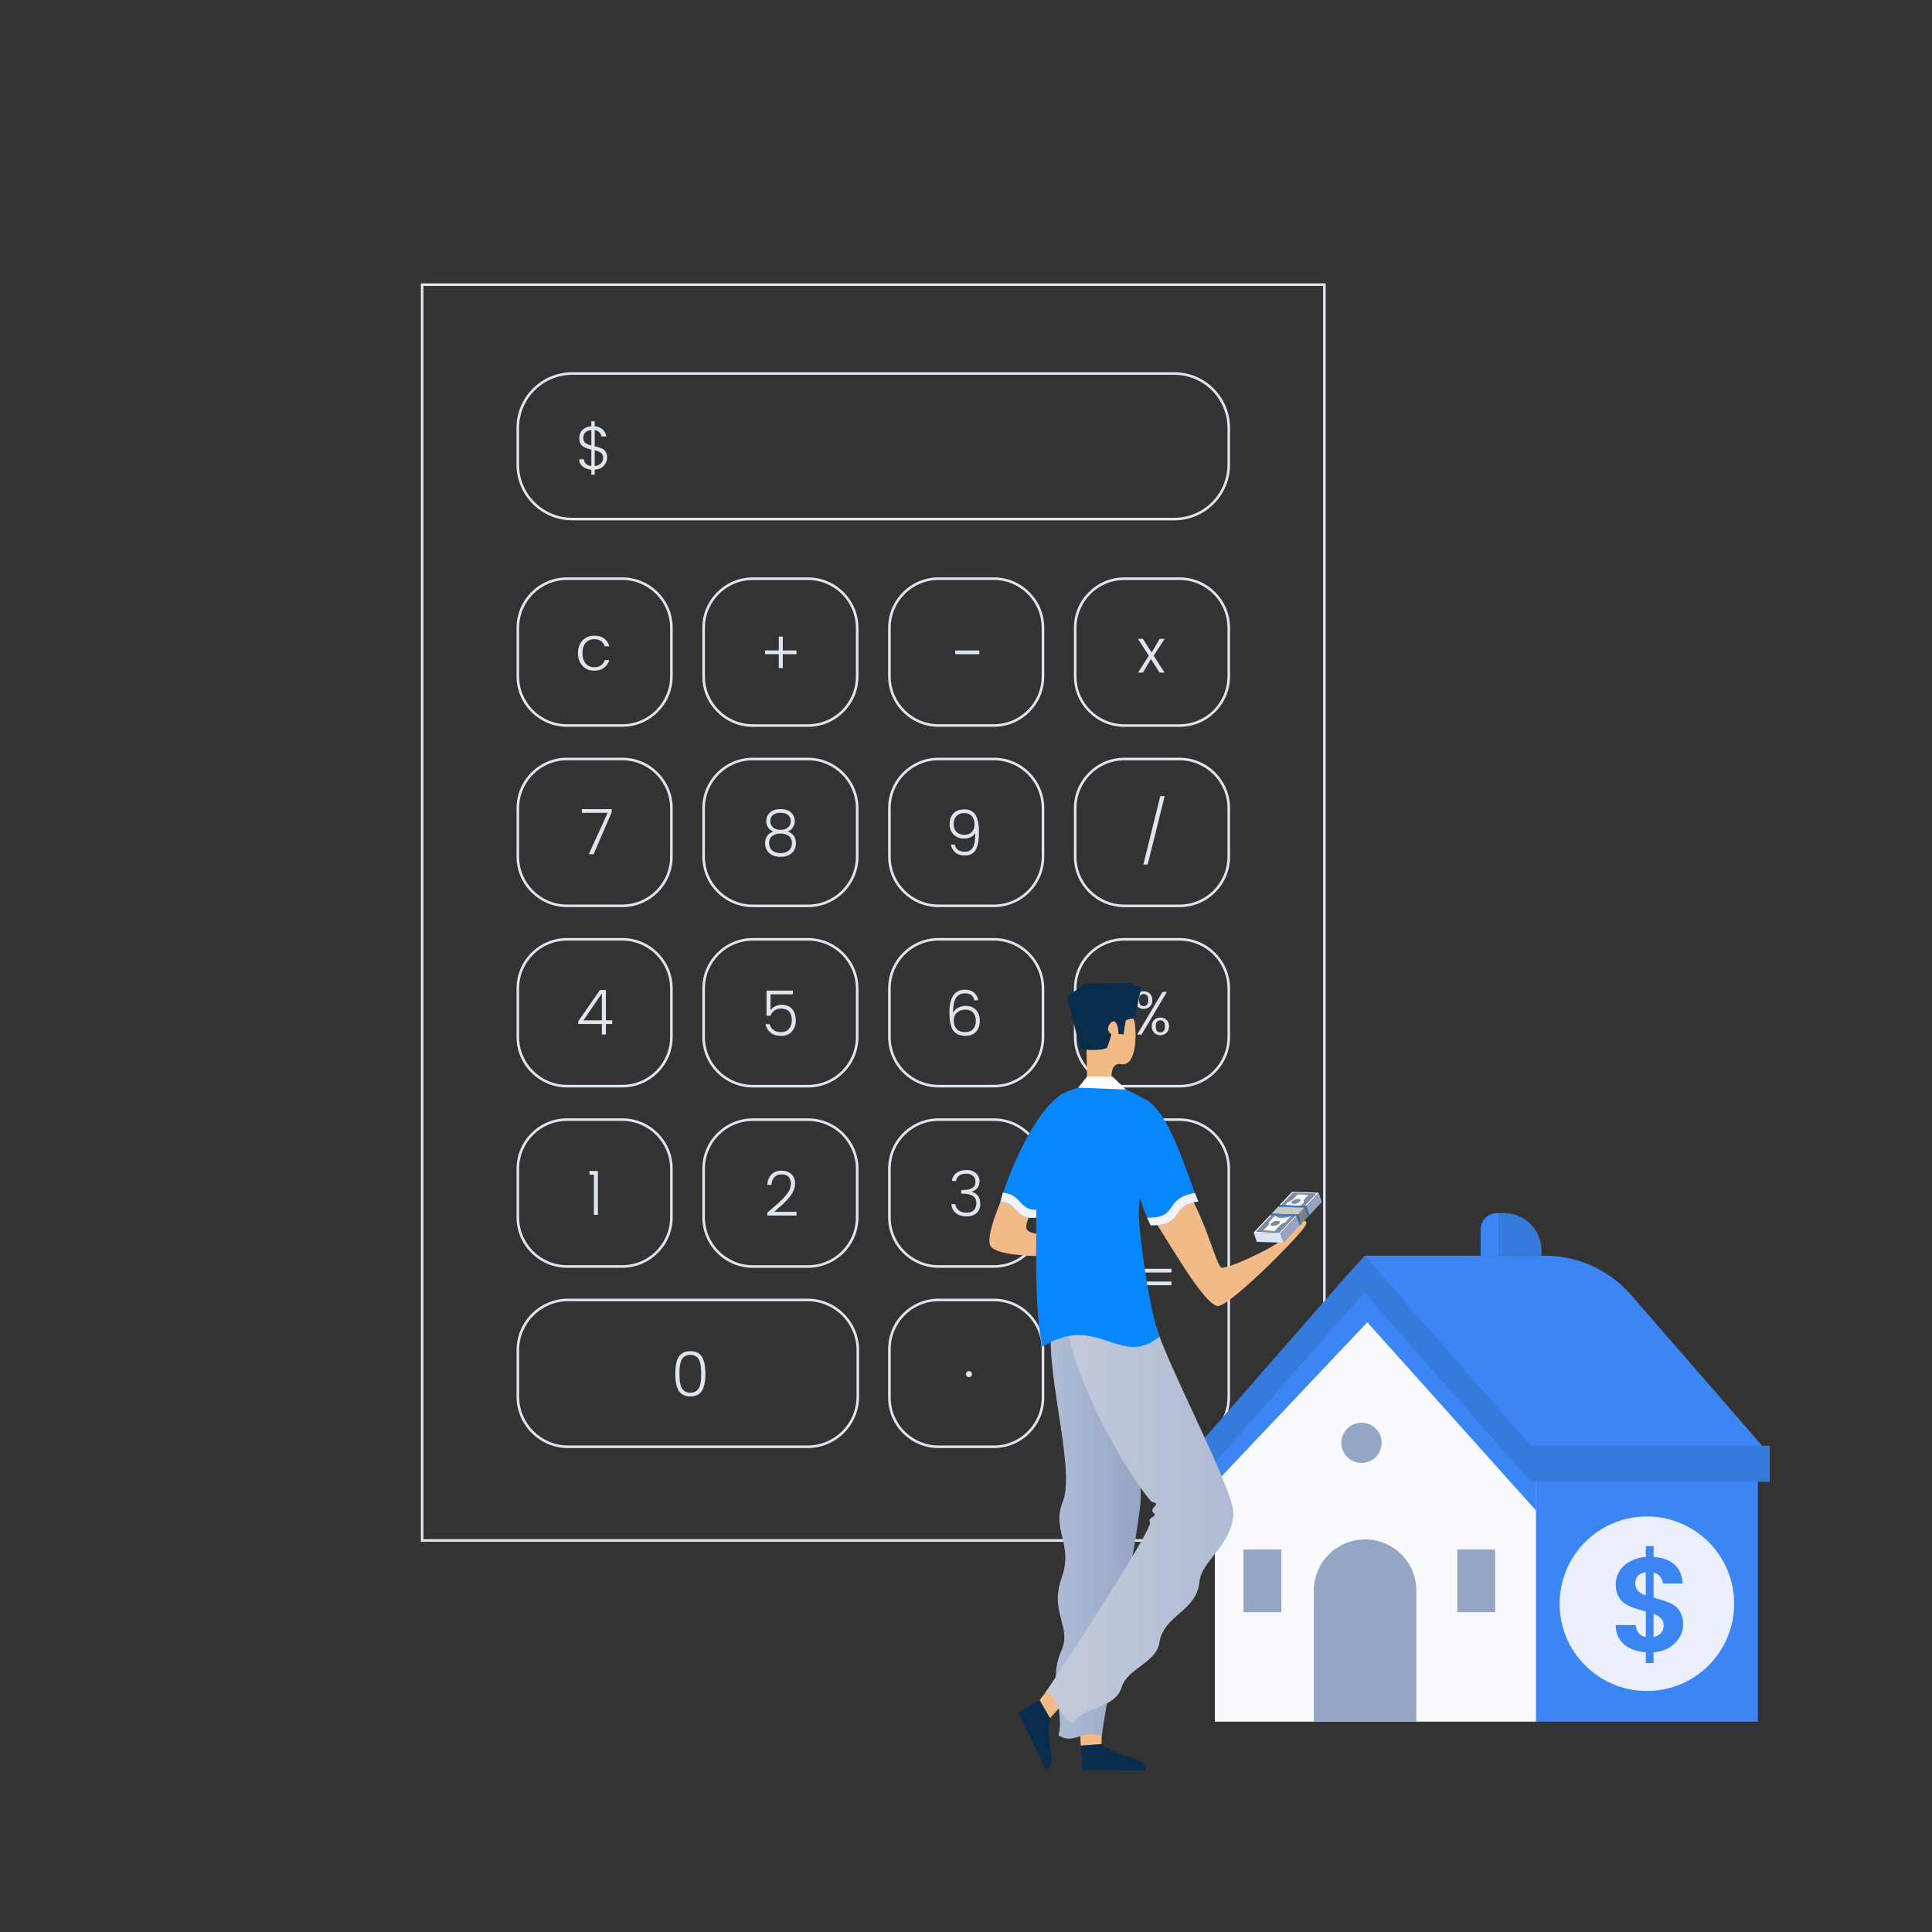 <?xml version="1.0" encoding="UTF-8"?><svg id="Layer_1" xmlns="http://www.w3.org/2000/svg" xmlns:xlink="http://www.w3.org/1999/xlink" viewBox="0 0 1500 1500"><rect x="0" y="0" width="1500" height="1500" fill="#333333" stroke="none"/><defs><style>.cls-1{fill:url(#linear-gradient);}.cls-2{fill:#f9fafe;}.cls-3{fill:#ebeffc;}.cls-4{fill:#fff;}.cls-5{fill:#f0f2fd;}.cls-6{fill:#f2ba87;}.cls-7{fill:#97a3c1;}.cls-8{fill:#d9e5f6;}.cls-9{fill:#dfe5ef;}.cls-10{fill:#c6c6c6;}.cls-11{fill:#0a2d4e;}.cls-12{fill:#367adb;}.cls-13{fill:#0886fc;}.cls-14{fill:#95a5c6;}.cls-15{fill:gray;}.cls-16{fill:#808ca2;}.cls-17{fill:#2c74b4;}.cls-18{fill:#347cdb;}.cls-19{fill:#3b85f5;}.cls-20{fill:url(#linear-gradient-2);}</style><linearGradient id="linear-gradient" x1="815.8" y1="1185.78" x2="888.04" y2="1185.78" gradientUnits="userSpaceOnUse"><stop offset="0" stop-color="#b1bdd6"/><stop offset="1" stop-color="#95a4c5"/></linearGradient><linearGradient id="linear-gradient-2" x1="811.76" y1="1179.68" x2="957.64" y2="1179.68" gradientUnits="userSpaceOnUse"><stop offset="0" stop-color="#c4cbda"/><stop offset="1" stop-color="#afbbd4"/></linearGradient></defs><g><path class="cls-9" d="M483.1,564.28h-42.88c-21.6,0-39.17-17.57-39.17-39.17v-37.67c0-21.6,17.57-39.17,39.17-39.17h42.88c21.6,0,39.17,17.57,39.17,39.17v37.67c0,21.6-17.57,39.17-39.17,39.17Zm-42.88-114.01c-20.5,0-37.17,16.67-37.17,37.17v37.67c0,20.5,16.67,37.17,37.17,37.17h42.88c20.5,0,37.17-16.67,37.17-37.17v-37.67c0-20.5-16.67-37.17-37.17-37.17h-42.88Z"/><path class="cls-9" d="M627.34,564.31h-42.88c-21.6,0-39.17-17.57-39.17-39.17v-37.67c0-21.6,17.57-39.17,39.17-39.17h42.88c21.6,0,39.17,17.57,39.17,39.17v37.67c0,21.6-17.57,39.17-39.17,39.17Zm-42.88-114.01c-20.5,0-37.17,16.67-37.17,37.17v37.67c0,20.5,16.67,37.17,37.17,37.17h42.88c20.5,0,37.17-16.67,37.17-37.17v-37.67c0-20.5-16.67-37.17-37.17-37.17h-42.88Z"/><path class="cls-9" d="M771.59,564.28h-42.88c-21.6,0-39.17-17.57-39.17-39.17v-37.67c0-21.6,17.57-39.17,39.17-39.17h42.88c21.6,0,39.17,17.57,39.17,39.17v37.67c0,21.6-17.57,39.17-39.17,39.17Zm-42.88-114.01c-20.5,0-37.17,16.67-37.17,37.17v37.67c0,20.5,16.67,37.17,37.17,37.17h42.88c20.5,0,37.17-16.67,37.17-37.17v-37.67c0-20.5-16.67-37.17-37.17-37.17h-42.88Z"/><path class="cls-9" d="M915.83,564.31h-42.88c-21.6,0-39.17-17.57-39.17-39.17v-37.67c0-21.6,17.57-39.17,39.17-39.17h42.88c21.6,0,39.17,17.57,39.17,39.17v37.67c0,21.6-17.57,39.17-39.17,39.17Zm-42.88-114.01c-20.5,0-37.17,16.67-37.17,37.17v37.67c0,20.5,16.67,37.17,37.17,37.17h42.88c20.5,0,37.17-16.67,37.17-37.17v-37.67c0-20.5-16.67-37.17-37.17-37.17h-42.88Z"/><path class="cls-9" d="M1029.25,1197H326.75V220h702.5v977Zm-700.5-2h698.5V222H328.75v973Z"/><path class="cls-9" d="M911.74,404H444.26c-23.85,0-43.26-19.41-43.26-43.26v-28.48c0-23.85,19.41-43.26,43.26-43.26h467.48c23.85,0,43.26,19.41,43.26,43.26v28.48c0,23.85-19.41,43.26-43.26,43.26Zm-467.48-113c-22.75,0-41.26,18.51-41.26,41.26v28.48c0,22.75,18.51,41.26,41.26,41.26h467.48c22.75,0,41.26-18.51,41.26-41.26v-28.48c0-22.75-18.51-41.26-41.26-41.26H444.26Z"/><path class="cls-9" d="M452.27,516.96c-2.34-2.5-3.5-5.78-3.5-9.84s1.17-7.34,3.5-9.84c2.34-2.5,5.38-3.74,9.12-3.74,6.14,0,10.05,2.75,11.71,8.26h-3.6c-.54-1.76-1.51-3.13-2.9-4.1-1.39-.98-3.13-1.46-5.21-1.46-2.72,0-4.93,.94-6.62,2.81s-2.54,4.56-2.54,8.06,.85,6.2,2.54,8.09c1.7,1.89,3.9,2.83,6.62,2.83,2.08,0,3.82-.49,5.21-1.46,1.39-.98,2.36-2.34,2.9-4.1h3.6c-.83,2.5-2.22,4.5-4.18,6-1.95,1.5-4.46,2.26-7.54,2.26-3.74,0-6.78-1.25-9.12-3.74Z"/><path class="cls-9" d="M471.38,355.27c0,2.37-.83,4.46-2.5,6.29-1.66,1.82-4.05,2.86-7.15,3.12v3.89h-2.64v-3.89c-2.72-.22-4.96-1.06-6.72-2.5s-2.64-3.31-2.64-5.62h3.55c.13,1.38,.66,2.54,1.61,3.5,.94,.96,2.34,1.54,4.2,1.73v-12.77c-1.44-.32-2.61-.64-3.5-.96-.9-.32-1.86-.8-2.88-1.44-1.99-1.31-2.98-3.5-2.98-6.58,0-2.53,.82-4.62,2.47-6.26,1.65-1.65,3.94-2.58,6.89-2.81v-3.89h2.64v3.89c2.53,.22,4.58,1.04,6.14,2.45,1.57,1.41,2.53,3.22,2.88,5.42h-3.79c-.1-1.12-.6-2.15-1.51-3.1-.91-.94-2.15-1.54-3.72-1.8v12.53c3.87,.83,6.43,1.9,7.68,3.22,1.31,1.34,1.97,3.2,1.97,5.57Zm-16.82-19.61c-1.14,1.04-1.7,2.46-1.7,4.25s.54,3.11,1.61,3.96c1.07,.85,2.62,1.51,4.63,1.99v-12c-1.89,.16-3.4,.76-4.54,1.8Zm11.98,24.07c1.15-1.18,1.73-2.63,1.73-4.34s-.56-2.98-1.68-3.79-2.74-1.48-4.85-1.99v12.24c2.05-.22,3.65-.93,4.8-2.11Z"/><path class="cls-9" d="M618.43,505.02v2.88h-10.66v10.8h-3.12v-10.8h-10.66v-2.88h10.66v-10.8h3.12v10.8h10.66Z"/><path class="cls-9" d="M741.65,507.91v-2.88h18.67v2.88h-18.67Z"/><path class="cls-9" d="M483.1,704.28h-42.88c-21.6,0-39.17-17.57-39.17-39.17v-37.67c0-21.6,17.57-39.17,39.17-39.17h42.88c21.6,0,39.17,17.57,39.17,39.17v37.67c0,21.6-17.57,39.17-39.17,39.17Zm-42.88-114.01c-20.5,0-37.17,16.67-37.17,37.17v37.67c0,20.5,16.67,37.17,37.17,37.17h42.88c20.5,0,37.17-16.67,37.17-37.17v-37.67c0-20.5-16.67-37.17-37.17-37.17h-42.88Z"/><path class="cls-9" d="M627.34,704.31h-42.88c-21.6,0-39.17-17.57-39.17-39.17v-37.67c0-21.6,17.57-39.17,39.17-39.17h42.88c21.6,0,39.17,17.57,39.17,39.17v37.67c0,21.6-17.57,39.17-39.17,39.17Zm-42.88-114.01c-20.5,0-37.17,16.67-37.17,37.17v37.67c0,20.5,16.67,37.17,37.17,37.17h42.88c20.5,0,37.17-16.67,37.17-37.17v-37.67c0-20.5-16.67-37.17-37.17-37.17h-42.88Z"/><path class="cls-9" d="M771.59,704.28h-42.88c-21.6,0-39.17-17.57-39.17-39.17v-37.67c0-21.6,17.57-39.17,39.17-39.17h42.88c21.6,0,39.17,17.57,39.17,39.17v37.67c0,21.6-17.57,39.17-39.17,39.17Zm-42.88-114.01c-20.5,0-37.17,16.67-37.17,37.17v37.67c0,20.5,16.67,37.17,37.17,37.17h42.88c20.5,0,37.17-16.67,37.17-37.17v-37.67c0-20.5-16.67-37.17-37.17-37.17h-42.88Z"/><path class="cls-9" d="M915.83,704.31h-42.88c-21.6,0-39.17-17.57-39.17-39.17v-37.67c0-21.6,17.57-39.17,39.17-39.17h42.88c21.6,0,39.17,17.57,39.17,39.17v37.67c0,21.6-17.57,39.17-39.17,39.17Zm-42.88-114.01c-20.5,0-37.17,16.67-37.17,37.17v37.67c0,20.5,16.67,37.17,37.17,37.17h42.88c20.5,0,37.17-16.67,37.17-37.17v-37.67c0-20.5-16.67-37.17-37.17-37.17h-42.88Z"/><path class="cls-9" d="M451.77,628.19h23.14v2.54l-14.06,32.5h-3.74l14.69-32.16h-20.02v-2.88Z"/><path class="cls-9" d="M887.7,671.19l13.15-53.09h3.41l-13.2,53.09h-3.36Z"/><path class="cls-9" d="M594.93,637.54c0-2.75,.96-5,2.88-6.74,1.92-1.74,4.65-2.62,8.18-2.62s6.26,.87,8.18,2.62c1.92,1.74,2.88,3.99,2.88,6.74,0,1.89-.5,3.55-1.51,4.99-1.01,1.44-2.31,2.48-3.91,3.12,1.89,.58,3.42,1.66,4.58,3.26,1.17,1.6,1.75,3.54,1.75,5.81,0,3.2-1.09,5.75-3.26,7.66-2.18,1.9-5.08,2.86-8.71,2.86s-6.54-.95-8.71-2.86c-2.18-1.9-3.26-4.46-3.26-7.66,0-2.3,.58-4.25,1.73-5.83,1.15-1.58,2.69-2.66,4.61-3.24-3.62-1.66-5.42-4.37-5.42-8.11Zm19.92,17.02c0-2.45-.82-4.3-2.47-5.54-1.65-1.25-3.78-1.87-6.38-1.87s-4.74,.62-6.38,1.87-2.47,3.1-2.47,5.54,.8,4.36,2.4,5.74c1.6,1.38,3.75,2.06,6.46,2.06s4.86-.69,6.46-2.06c1.6-1.38,2.4-3.29,2.4-5.74Zm-3.02-21.77c-1.41-1.15-3.36-1.73-5.86-1.73s-4.44,.58-5.83,1.73-2.09,2.74-2.09,4.78,.74,3.66,2.21,4.9c1.47,1.23,3.38,1.85,5.74,1.85s4.26-.62,5.74-1.85c1.47-1.23,2.21-2.86,2.21-4.9s-.7-3.62-2.11-4.78Z"/><path class="cls-9" d="M749.14,661.3c2.78,0,4.83-1.08,6.14-3.24s1.97-5.96,1.97-11.4c-1.82,2.94-4.77,4.42-8.83,4.42-3.1,0-5.74-1.02-7.9-3.07-2.16-2.05-3.24-4.78-3.24-8.21s.99-6.18,2.98-8.28c1.98-2.1,4.86-3.14,8.64-3.14s6.58,1.42,8.4,4.25,2.74,7.32,2.74,13.46-.82,10.7-2.47,13.66c-1.65,2.96-4.5,4.44-8.57,4.44-3.07,0-5.53-.8-7.37-2.4-1.84-1.6-2.95-3.62-3.34-6.05h3.02c.83,3.71,3.44,5.57,7.82,5.57Zm-8.74-21.6c0,2.56,.72,4.61,2.16,6.14,1.44,1.54,3.47,2.3,6.1,2.3s4.61-.74,5.95-2.23c1.34-1.49,2.02-3.53,2.02-6.12s-.72-4.66-2.16-6.22c-1.44-1.55-3.41-2.33-5.9-2.33s-4.48,.77-5.95,2.3c-1.47,1.54-2.21,3.58-2.21,6.14Z"/><path class="cls-9" d="M483.1,844.28h-42.88c-21.6,0-39.17-17.57-39.17-39.17v-37.67c0-21.6,17.57-39.17,39.17-39.17h42.88c21.6,0,39.17,17.57,39.17,39.17v37.67c0,21.6-17.57,39.17-39.17,39.17Zm-42.88-114.01c-20.5,0-37.17,16.67-37.17,37.17v37.67c0,20.5,16.67,37.17,37.17,37.17h42.88c20.5,0,37.17-16.67,37.17-37.17v-37.67c0-20.5-16.67-37.17-37.17-37.17h-42.88Z"/><path class="cls-9" d="M627.34,844.31h-42.88c-21.6,0-39.17-17.57-39.17-39.17v-37.67c0-21.6,17.57-39.17,39.17-39.17h42.88c21.6,0,39.17,17.57,39.17,39.17v37.67c0,21.6-17.57,39.17-39.17,39.17Zm-42.88-114.01c-20.5,0-37.17,16.67-37.17,37.17v37.67c0,20.5,16.67,37.17,37.17,37.17h42.88c20.5,0,37.17-16.67,37.17-37.17v-37.67c0-20.5-16.67-37.17-37.17-37.17h-42.88Z"/><path class="cls-9" d="M771.59,844.28h-42.88c-21.6,0-39.17-17.57-39.17-39.17v-37.67c0-21.6,17.57-39.17,39.17-39.17h42.88c21.6,0,39.17,17.57,39.17,39.17v37.67c0,21.6-17.57,39.17-39.17,39.17Zm-42.88-114.01c-20.5,0-37.17,16.67-37.17,37.17v37.67c0,20.5,16.67,37.17,37.17,37.17h42.88c20.5,0,37.17-16.67,37.17-37.17v-37.67c0-20.5-16.67-37.17-37.17-37.17h-42.88Z"/><path class="cls-9" d="M915.83,844.31h-42.88c-21.6,0-39.17-17.57-39.17-39.17v-37.67c0-21.6,17.57-39.17,39.17-39.17h42.88c21.6,0,39.17,17.57,39.17,39.17v37.67c0,21.6-17.57,39.17-39.17,39.17Zm-42.88-114.01c-20.5,0-37.17,16.67-37.17,37.17v37.67c0,20.5,16.67,37.17,37.17,37.17h42.88c20.5,0,37.17-16.67,37.17-37.17v-37.67c0-20.5-16.67-37.17-37.17-37.17h-42.88Z"/><path class="cls-9" d="M467.3,803.22v-8.16h-18.34v-2.16l16.85-24.24h4.61v23.52h4.9v2.88h-4.9v8.16h-3.12Zm0-11.04v-20.88l-14.3,20.88h14.3Z"/><path class="cls-9" d="M883.15,781.41c-1.26-1.26-1.9-2.92-1.9-4.97s.63-3.7,1.9-4.94c1.26-1.25,2.87-1.87,4.82-1.87s3.56,.62,4.82,1.87c1.26,1.25,1.9,2.9,1.9,4.94s-.63,3.7-1.9,4.97-2.87,1.9-4.82,1.9-3.56-.63-4.82-1.9Zm-.26,21.82l19.68-33.12h3.41l-19.68,33.12h-3.41Zm8.64-26.76c0-3.12-1.19-4.68-3.58-4.68s-3.58,1.56-3.58,4.68,1.19,4.68,3.58,4.68,3.58-1.56,3.58-4.68Zm4.58,25.34c-1.26-1.26-1.9-2.92-1.9-4.97s.63-3.7,1.9-4.95c1.26-1.25,2.87-1.87,4.82-1.87s3.56,.62,4.82,1.87c1.26,1.25,1.9,2.9,1.9,4.95s-.63,3.7-1.9,4.97c-1.26,1.27-2.87,1.9-4.82,1.9s-3.56-.63-4.82-1.9Zm8.38-4.94c0-3.12-1.19-4.68-3.58-4.68s-3.58,1.56-3.58,4.68,1.19,4.68,3.58,4.68,3.58-1.56,3.58-4.68Z"/><path class="cls-9" d="M595.12,769.14h20.5v2.88h-17.38v12.29c.74-1.18,1.89-2.18,3.46-2.98,1.57-.8,3.3-1.2,5.18-1.2s3.59,.34,5.11,1.03,2.7,1.62,3.53,2.81c1.57,2.3,2.35,5.11,2.35,8.4s-.98,6.1-2.95,8.4c-1.97,2.3-4.74,3.46-8.3,3.46s-6.37-.82-8.4-2.47c-2.03-1.65-3.32-3.86-3.86-6.65h3.12c.54,1.95,1.58,3.48,3.1,4.58,1.52,1.1,3.4,1.66,5.64,1.66,2.82,0,4.94-.86,6.38-2.57,1.44-1.71,2.16-3.96,2.16-6.74,0-5.98-2.85-8.98-8.54-8.98-1.89,0-3.53,.5-4.92,1.49-1.39,.99-2.46,2.35-3.19,4.08h-2.98v-19.49Z"/><path class="cls-9" d="M749.28,771.25c-3.17,0-5.5,1.14-7.01,3.41s-2.3,6.22-2.4,11.86c.86-1.73,2.18-3.09,3.96-4.08,1.78-.99,3.82-1.49,6.12-1.49,3.2,0,5.79,1.05,7.78,3.14,1.98,2.1,2.98,4.88,2.98,8.35s-.94,6.3-2.83,8.5c-1.89,2.19-4.67,3.29-8.35,3.29-2.11,0-3.93-.34-5.45-1.01s-2.72-1.54-3.6-2.59c-.88-1.06-1.58-2.43-2.09-4.13-.51-1.7-.85-3.38-1.01-5.04-.16-1.66-.24-3.63-.24-5.9,0-5.38,.98-9.58,2.95-12.62,1.97-3.04,5.03-4.56,9.19-4.56,2.94,0,5.3,.79,7.08,2.38,1.78,1.58,2.81,3.53,3.1,5.83h-2.98c-.45-1.86-1.24-3.21-2.38-4.06s-2.74-1.27-4.82-1.27Zm8.35,21.38c0-2.74-.7-4.88-2.09-6.43-1.39-1.55-3.36-2.33-5.9-2.33s-4.7,.72-6.48,2.16c-1.78,1.44-2.66,3.54-2.66,6.29s.74,4.94,2.23,6.58c1.49,1.63,3.61,2.45,6.36,2.45s4.86-.77,6.34-2.3c1.47-1.54,2.21-3.67,2.21-6.41Z"/><path class="cls-9" d="M483.1,984.28h-42.88c-21.6,0-39.17-17.57-39.17-39.17v-37.67c0-21.6,17.57-39.17,39.17-39.17h42.88c21.6,0,39.17,17.57,39.17,39.17v37.67c0,21.6-17.57,39.17-39.17,39.17Zm-42.88-114.01c-20.5,0-37.17,16.67-37.17,37.17v37.67c0,20.5,16.67,37.17,37.17,37.17h42.88c20.5,0,37.17-16.67,37.17-37.17v-37.67c0-20.5-16.67-37.17-37.17-37.17h-42.88Z"/><path class="cls-9" d="M627.34,984.31h-42.88c-21.6,0-39.17-17.57-39.17-39.17v-37.67c0-21.6,17.57-39.17,39.17-39.17h42.88c21.6,0,39.17,17.57,39.17,39.17v37.67c0,21.6-17.57,39.17-39.17,39.17Zm-42.88-114.01c-20.5,0-37.17,16.67-37.17,37.17v37.67c0,20.5,16.67,37.17,37.17,37.17h42.88c20.5,0,37.17-16.67,37.17-37.17v-37.67c0-20.5-16.67-37.17-37.17-37.17h-42.88Z"/><path class="cls-9" d="M771.59,984.28h-42.88c-21.6,0-39.17-17.57-39.17-39.17v-37.67c0-21.6,17.57-39.17,39.17-39.17h42.88c21.6,0,39.17,17.57,39.17,39.17v37.67c0,21.6-17.57,39.17-39.17,39.17Zm-42.88-114.01c-20.5,0-37.17,16.67-37.17,37.17v37.67c0,20.5,16.67,37.17,37.17,37.17h42.88c20.5,0,37.17-16.67,37.17-37.17v-37.67c0-20.5-16.67-37.17-37.17-37.17h-42.88Z"/><path class="cls-9" d="M461.09,943.22v-31.2h-3.41v-2.88h6.53v34.08h-3.12Z"/><path class="cls-9" d="M595.78,943.75v-2.3c.74-.64,1.83-1.58,3.29-2.83s2.57-2.21,3.34-2.88c.77-.67,1.77-1.58,3-2.71,1.23-1.14,2.19-2.08,2.88-2.83s1.46-1.65,2.3-2.69c.85-1.04,1.5-1.98,1.94-2.81,1.02-2.02,1.54-3.99,1.54-5.93s-.58-3.58-1.73-4.95c-1.15-1.36-2.98-2.04-5.47-2.04s-4.41,.75-5.74,2.26c-1.33,1.5-2.06,3.47-2.18,5.9h-3.17c.16-3.52,1.23-6.24,3.22-8.16s4.55-2.88,7.7-2.88,5.7,.89,7.66,2.66c1.95,1.78,2.93,4.28,2.93,7.51,0,1.41-.29,2.87-.86,4.39-.58,1.52-1.23,2.85-1.97,3.98-.74,1.14-1.79,2.45-3.17,3.94s-2.49,2.62-3.34,3.41c-.85,.79-2.09,1.89-3.72,3.31s-2.67,2.34-3.12,2.76h17.33v2.88h-22.66Z"/><path class="cls-9" d="M742.58,910.65c2.05-1.52,4.62-2.28,7.73-2.28s5.58,.84,7.42,2.52c1.84,1.68,2.76,3.82,2.76,6.41,0,1.82-.54,3.46-1.61,4.9-1.07,1.44-2.5,2.43-4.3,2.98v.24c2.05,.51,3.65,1.58,4.8,3.22,1.15,1.63,1.73,3.76,1.73,6.38s-.94,4.85-2.83,6.67c-1.89,1.82-4.5,2.74-7.85,2.74s-6.07-.84-8.18-2.52c-2.11-1.68-3.33-4.02-3.65-7.03h3.12c.22,1.92,1.1,3.51,2.62,4.78,1.52,1.27,3.52,1.9,6,1.9s4.38-.66,5.71-1.97c1.33-1.31,1.99-3.02,1.99-5.14,0-2.79-.89-4.76-2.66-5.93-1.78-1.17-4.44-1.75-7.99-1.75h-1.06v-2.83h1.1c6.62-.03,9.94-2.13,9.94-6.29,0-1.95-.62-3.5-1.87-4.66-1.25-1.15-3.02-1.73-5.3-1.73s-4.11,.49-5.47,1.46c-1.36,.98-2.18,2.38-2.47,4.2h-3.22c.32-2.66,1.5-4.74,3.55-6.26Z"/><path class="cls-9" d="M771.59,1124.28h-42.88c-21.6,0-39.17-17.57-39.17-39.17v-37.67c0-21.6,17.57-39.17,39.17-39.17h42.88c21.6,0,39.17,17.57,39.17,39.17v37.67c0,21.6-17.57,39.17-39.17,39.17Zm-42.88-114.01c-20.5,0-37.17,16.67-37.17,37.17v37.67c0,20.5,16.67,37.17,37.17,37.17h42.88c20.5,0,37.17-16.67,37.17-37.17v-37.67c0-20.5-16.67-37.17-37.17-37.17h-42.88Z"/><path class="cls-9" d="M885.09,987.96v-2.88h24.43v2.88h-24.43Zm0,9.89v-2.88h24.43v2.88h-24.43Z"/><path class="cls-9" d="M531.05,1049.95c1.39-.61,3.03-.91,4.92-.91s3.53,.3,4.92,.91c1.39,.61,2.51,1.42,3.36,2.45,.85,1.03,1.53,2.31,2.04,3.87,.51,1.55,.86,3.14,1.06,4.78,.19,1.63,.29,3.49,.29,5.57s-.1,3.94-.29,5.57c-.19,1.63-.54,3.22-1.06,4.78-.51,1.55-1.19,2.84-2.04,3.86-.85,1.03-1.97,1.84-3.36,2.45s-3.03,.91-4.92,.91-3.53-.3-4.92-.91c-1.39-.61-2.51-1.42-3.36-2.45-.85-1.02-1.53-2.31-2.04-3.86-.51-1.55-.86-3.14-1.06-4.78-.19-1.63-.29-3.49-.29-5.57s.1-3.94,.29-5.57c.19-1.63,.54-3.22,1.06-4.78,.51-1.55,1.19-2.84,2.04-3.87,.85-1.02,1.97-1.84,3.36-2.45Zm8.71,2.81c-1.06-.56-2.32-.84-3.79-.84s-2.74,.28-3.79,.84c-1.06,.56-1.88,1.26-2.47,2.11-.59,.85-1.06,1.95-1.39,3.31-.34,1.36-.55,2.67-.65,3.94-.1,1.26-.14,2.76-.14,4.49s.05,3.22,.14,4.49c.1,1.26,.31,2.58,.65,3.94,.34,1.36,.8,2.46,1.39,3.31,.59,.85,1.42,1.55,2.47,2.11,1.06,.56,2.32,.84,3.79,.84s2.74-.28,3.79-.84c1.06-.56,1.88-1.26,2.47-2.11,.59-.85,1.06-1.95,1.39-3.31,.34-1.36,.55-2.67,.65-3.94s.14-2.76,.14-4.49-.05-3.22-.14-4.49c-.1-1.26-.31-2.58-.65-3.94-.34-1.36-.8-2.46-1.39-3.31-.59-.85-1.42-1.55-2.47-2.11Z"/><path class="cls-9" d="M753.94,1068.53c-.46,.46-1.02,.7-1.66,.7s-1.19-.23-1.66-.7c-.46-.46-.7-1.02-.7-1.66s.23-1.19,.7-1.66,1.02-.7,1.66-.7,1.19,.23,1.66,.7c.46,.46,.7,1.02,.7,1.66s-.23,1.19-.7,1.66Z"/><path class="cls-9" d="M904.21,496.02l-8.45,13.1,8.4,13.1h-3.84l-6.77-10.51-6.19,10.51h-3.84l8.4-13.1-8.4-13.1h3.84l6.77,10.56,6.24-10.56h3.84Z"/><path class="cls-9" d="M915.73,1124h-42.68c-21.65,0-39.27-17.62-39.27-39.27v-177.17c0-21.65,17.62-39.27,39.27-39.27h42.68c21.65,0,39.27,17.62,39.27,39.27v177.17c0,21.65-17.62,39.27-39.27,39.27Zm-42.68-253.71c-20.55,0-37.27,16.72-37.27,37.27v177.17c0,20.55,16.72,37.27,37.27,37.27h42.68c20.55,0,37.27-16.72,37.27-37.27v-177.17c0-20.55-16.72-37.27-37.27-37.27h-42.68Z"/><path class="cls-9" d="M627.01,1124.28h-185.96c-22.05,0-39.99-17.94-39.99-39.99v-36.03c0-22.05,17.94-39.99,39.99-39.99h185.96c22.05,0,39.99,17.94,39.99,39.99v36.03c0,22.05-17.94,39.99-39.99,39.99Zm-185.96-114.01c-20.95,0-37.99,17.04-37.99,37.99v36.03c0,20.95,17.04,37.99,37.99,37.99h185.96c20.95,0,37.99-17.04,37.99-37.99v-36.03c0-20.95-17.04-37.99-37.99-37.99h-185.96Z"/></g><g><path class="cls-2" d="M943.2,1336.7h249.47v-207.45l-131.09-135.77-118.38,135.77v207.45Z"/><path class="cls-19" d="M1192.67,1336.7h172.15v-195.81h-172.15v195.81Z"/><path class="cls-14" d="M1059.58,1135.61c8.54-1.39,14.33-9.41,12.94-17.93-1.39-8.51-9.44-14.29-17.97-12.9-8.54,1.39-14.33,9.41-12.94,17.93,1.39,8.51,9.44,14.29,17.97,12.9Z"/><path class="cls-14" d="M1099.64,1336.7h-79.6v-101.9c.02-10.51,4.23-20.59,11.69-28.01,7.46-7.43,17.57-11.6,28.11-11.6h0c10.56,0,20.68,4.18,28.14,11.63,7.46,7.44,11.66,17.54,11.66,28.07v101.81h0Z"/><path class="cls-19" d="M943.2,1151.74l118.38-125.13,131.09,146.28v-32l-131.09-147.41-125.56,132.76,7.17,25.5Z"/><path class="cls-19" d="M1059.53,974.96h140.07c12.65,0,25.15,2.71,36.66,7.95,11.51,5.24,21.75,12.88,30.04,22.41l107.71,123.93h-185.64l-128.83-154.29Z"/><path class="cls-12" d="M1046.58,989.21l12.95-14.25,129.06,147.54h185.42v27.97h-185.42l-129.3-146.84-116.29,132.06v16.04h-14.15v-27.95l117.73-134.58Z"/><path class="cls-12" d="M1196.68,974.96h-32.74v-33.13h3.77c7.71,0,15.11,3.06,20.56,8.5,5.45,5.44,8.52,12.82,8.52,20.51v4.12h-.11Z"/><path class="cls-19" d="M1163.86,974.96h-14.3v-20.48c0-3.35,1.34-6.57,3.71-8.94,2.38-2.37,5.6-3.7,8.97-3.7h1.65v33.13h-.02Z"/><path class="cls-14" d="M1160.88,1203h-29.44v48.68h29.44v-48.68Z"/><path class="cls-14" d="M994.87,1203h-29.44v48.68h29.44v-48.68Z"/><circle class="cls-3" cx="1278.64" cy="1245.13" r="67.75"/><path class="cls-19" d="M1306.76,1261.11c0,5.54-2.09,10.4-6.28,14.59-4.19,4.19-9.74,6.56-16.66,7.11v8.41h-6.02v-8.41c-7.06-.48-12.72-2.56-16.97-6.23-4.26-3.67-6.38-8.62-6.38-14.85h15.57c.42,5.26,3.01,8.34,7.79,9.24v-19.83c-7.06-1.87-11.84-3.49-14.33-4.88-6.02-3.32-9.03-8.62-9.03-15.88,0-6.02,2.2-10.99,6.59-14.9,4.39-3.91,9.98-6.14,16.77-6.7v-8.41h6.02v8.41c6.71,.42,12.06,2.34,16.04,5.76,3.98,3.43,6.14,8.39,6.49,14.9h-15.26c-.21-2.08-.95-3.88-2.23-5.4-1.28-1.52-2.96-2.6-5.03-3.22v19.62c7.06,1.8,11.9,3.46,14.53,4.98,5.61,3.32,8.41,8.55,8.41,15.68Zm-37.17-31.66c0,4.29,2.73,7.37,8.2,9.24v-18.06c-5.47,.83-8.2,3.77-8.2,8.82Zm22.11,32.49c0-4.01-2.63-7.02-7.89-9.03v18.06c2.49-.48,4.43-1.54,5.81-3.17,1.38-1.63,2.08-3.58,2.08-5.87Z"/></g><g><path class="cls-6" d="M921,923c16.54,27.41,23.35,60.15,27.46,61.19,5.55,1.41,55.39-22.08,50.83-27.02-5.99-6.48,21.2-15.31,13.55-4.51-7.99,11.26-55.82,58.88-66.53,61.28-10.71,2.4-44.85-60.45-51.32-67.93-6.47-7.48,19.89-33.12,26-23Z"/><g><g><path class="cls-16" d="M1003.29,932.65c.99-1.04,3.09-1.85,4.71-1.79,1.61,.05,2.12,.95,1.14,1.99-.99,1.04-3.09,1.85-4.71,1.79-1.61-.05-2.12-.95-1.14-1.99Z"/><path class="cls-2" d="M1007.48,927.14l8.9,.3-3.16,3.35c-1.05,1.11-1.2,2.13-.58,2.83l-2.41,2.56-12.84-.45,2.46-2.6c1.8-.62,3.46-1.56,4.48-2.64l3.17-3.36Zm1.66,5.72c.99-1.05,.48-1.94-1.13-1.99-1.61-.05-3.72,.75-4.7,1.79-.99,1.05-.48,1.94,1.13,1.99,1.61,.05,3.72-.75,4.7-1.79h0Z"/><path class="cls-16" d="M1003.81,926.04l18.11,.61-9.08,9.62-2.63-.09,2.41-2.56c-.61-.7-.47-1.72,.58-2.83l3.16-3.35-8.9-.3-3.16,3.35c-1.02,1.08-2.69,2.02-4.49,2.64l-2.46,2.6-2.63-.09,9.07-9.6Z"/><polygon class="cls-2" points="1003.17 925.33 1023.81 926.03 1014.1 936.32 1012.84 936.27 1021.92 926.65 1003.81 926.04 994.74 935.64 993.48 935.6 1003.17 925.33"/><polygon class="cls-18" points="993.48 935.6 994.74 935.64 997.37 935.73 1010.21 936.18 1012.84 936.27 1014.1 936.32 1013.81 936.63 1012.89 937.6 992.26 936.89 993.44 935.64 993.48 935.6"/><path class="cls-16" d="M990.24,943.69l12.09,.42c-2.31,.94-5.11,1.51-7.58,1.42-2.48-.08-4.07-.8-4.51-1.84Z"/><polygon class="cls-10" points="993.44 935.64 992.26 936.89 1012.89 937.6 1013.81 936.63 1007.82 942.97 987.2 942.25 987.29 942.16 993.44 935.64"/><polygon class="cls-18" points="987.19 942.25 1007.82 942.97 1006.61 944.26 985.98 943.54 986.21 943.3 987.19 942.25"/><path class="cls-2" d="M984.33,951.44c.96-1.02,1.16-1.96,.71-2.65l4.83-5.12h.37c.44,1.05,2.03,1.77,4.51,1.86,2.47,.08,5.27-.48,7.58-1.42h.38s-4.77,5.06-4.77,5.06c-1.74,.62-3.34,1.54-4.33,2.58l-3.82,4.05-9.29-.31,3.82-4.04Zm7.55-3.5c-1.61-.05-3.72,.75-4.7,1.79-.99,1.05-.48,1.94,1.13,1.99,1.61,.05,3.72-.75,4.7-1.79,.99-1.05,.48-1.94-1.13-1.99h0Z"/><path class="cls-16" d="M987.17,949.73c.99-1.05,3.09-1.85,4.71-1.79,1.61,.05,2.12,.95,1.14,1.99-.99,1.05-3.09,1.85-4.7,1.79-1.61-.05-2.12-.95-1.14-1.99Z"/><polygon class="cls-2" points="994.01 957.6 973.36 956.9 986.21 943.3 985.98 943.54 987.25 943.58 975.26 956.28 993.37 956.9 1005.34 944.21 1006.61 944.26 994.01 957.6"/><path class="cls-16" d="M993.37,956.9l-18.11-.61,11.99-12.7,2.63,.09-4.83,5.12c.45,.69,.25,1.63-.71,2.65l-3.82,4.04,9.29,.31,3.82-4.04c1-1.05,2.6-1.97,4.33-2.59l4.77-5.05,2.63,.09-11.98,12.68Z"/></g><g><polygon class="cls-7" points="1023.81 926.03 1026.26 933.3 1016.55 943.59 1014.1 936.32 1023.81 926.03"/><polygon class="cls-15" points="1013.81 936.63 1016.25 943.9 1010.27 950.24 1007.82 942.97 1013.81 936.63"/><polygon class="cls-17" points="1014.06 936.39 1016.51 943.66 1015.3 944.97 1012.85 937.67 1014.06 936.39"/><polygon class="cls-17" points="1007.78 943.04 1010.23 950.31 1009.01 951.6 1006.57 944.33 1007.78 943.04"/><polygon class="cls-7" points="1006.61 944.26 1009.05 951.53 996.45 964.87 994.01 957.6 1006.61 944.26"/></g><polygon class="cls-8" points="994.01 957.6 996.45 964.87 975.81 964.17 973.36 956.9 994.01 957.6"/></g><polygon class="cls-6" points="839.13 1355.3 837.73 1330.87 855.26 1328.49 855.26 1354.1 839.13 1355.3"/><path class="cls-6" d="M823.95,849.88c-10.83,6.53-62.58,102.45-55.03,117.25,7.55,14.8,110.12,5.22,110.12,5.22l-2.82-20.12s-75.02,12.86-79.15,1.91c-4.13-10.95,41.41-70.41,49.98-83.48,8.57-13.07-14.97-20.48-23.1-20.77Z"/><path class="cls-13" d="M804.49,945.37c-17.13,2.11-14.44-12.49-27.67-12.3,2.29-10.27,22.75-67.71,47.14-83.19,7.43-4.23-19.46,95.49-19.46,95.49Z"/><path class="cls-5" d="M804.49,945.37c-17.13,2.11-14.44-12.49-27.67-12.3,.81-3.57,1.1-4.55,1.86-7.16,15.49,1.91,12.83,15.09,27.5,13.08-1.06,4-1.7,6.37-1.7,6.37Z"/><path class="cls-1" d="M817.97,1023.16c11.53,0,51.25-1.3,70.07-1.49-1.58,14.96-2.43,123.84-2.43,141.95s-28.59,166.33-30.17,184.45c-15.08-6.17-21.7,7.24-33.66-.83,5.05-16.46-8.48-42.21,2.07-65.09,8.82-19.13-9.28-29.93,.3-56.7,9.62-26.88-8.02-37.04,1.1-59.85,10.45-26.15-17.15-111.04-7.28-142.43Z"/><polygon class="cls-6" points="807.13 1320 820.6 1302.37 833.75 1313.45 815.24 1333.99 807.13 1320"/><path class="cls-20" d="M827,1021.66h68.47c3.03,24.51,63.29,134.76,62.15,153.8-1.48,24.71-24.8,36.18-26.38,52.72-2.19,23.03-27.8,25.68-31.05,47.09-2.4,15.8-24.93,19.98-29.37,34.74-5.16,17.12-30.21,14.73-37.07,27.64-8.9,.95-14.35-24.34-21.98-23.72,10.61-15.7,84.01-127.46,81.08-132.2-2.44-3.93,6.7-4.01,2.63-7.31-3.89-3.15,6.79-7.21-.54-8.07-4.16-.49-60.36-82.08-67.93-144.71Z"/><path class="cls-13" d="M823.95,849.88c5.66-3.29,8.43-3.92,20.12-7.59,5.09-1.6,14.19-1.17,20.12-.74,13.69,5.9,20.01,8.82,27.26,13.36,4.02,18.33-7.27,67.98-7.27,86.1s8.63,78.55,16.02,96.82c-30.56,24.89-47.99-19.11-90.96,7.8-5.74-28.69-4.75-65.13-4.75-98.17s2.85-69.7,19.47-97.57Z"/><path class="cls-13" d="M872.73,872.08c-3.69-16.1,6.31-25.49,18.72-17.17,18.14,12.17,31.51,61.23,38.73,77.35-22.72,1.88-10.05,18.82-37.07,18.52-13.22-27.23-16.01-59.65-20.38-78.7Z"/><path class="cls-5" d="M890.64,945.38c25.31,.46,12.16-14.92,37.07-19.16,1.07,2.45,1.93,4.78,2.76,6.75-22.72,1.88-10.1,18.72-37.13,18.43-.65-1.35-1.91-3.97-2.7-6.02Z"/><path class="cls-6" d="M844.07,842.29c.04,1.95,21.13,2.03,20.12-.74-2.6-7.1-.9-16.72,5.87-15.39,11.69,2.29,12.41-19.77,11.14-30.84-2.15-18.78-38.54-19.8-38.03,.31,.38,15.32,.63,31.85,.91,46.66Z"/><path class="cls-11" d="M793.44,1327.98s16.56,35.02,21.28,44.42c5.3-8.93-3.46-20.79,.51-38.41-.81-1.11-8.11-13.99-8.11-13.99l-13.69,7.98Z"/><rect class="cls-11" x="801.02" y="1326.28" width="3.22" height="49.24" transform="translate(-504.29 478.49) rotate(-25.56)"/><path class="cls-11" d="M840.35,1371.11s38.74,.34,49.26,.18c-5.73-8.66-20.22-5.93-34.36-17.18-1.35,.25-16.12,1.21-16.12,1.21l1.22,15.8Z"/><rect class="cls-11" x="863.38" y="1348.18" width="3.22" height="49.24" transform="translate(-511.56 2231.82) rotate(-89.75)"/><polygon class="cls-4" points="843.96 835.92 863.82 835.92 874.1 845.89 837.09 844.47 843.96 835.92"/><path class="cls-11" d="M876,763l-34,1-13.72,10.06,10.72,40.94,.33-.6,.03,.14c10.05,1.59,19.27,.17,20.14-1.18,.87-1.35,3.42-10.32,3.42-10.32,0,0-4.45-2.34-1.75-7.38,1.23-2.29,4.03-4.06,5.63-1.06,1.6,2.99,1.55,8.13,1.55,8.13l4.04,.31s1.07-8.76,1.6-10.41c.46-1.43,5.32-1.81,6.61-1.89l.4,.27,.09-.44,4.88-23.72-9.97-3.84Z"/></g></svg>